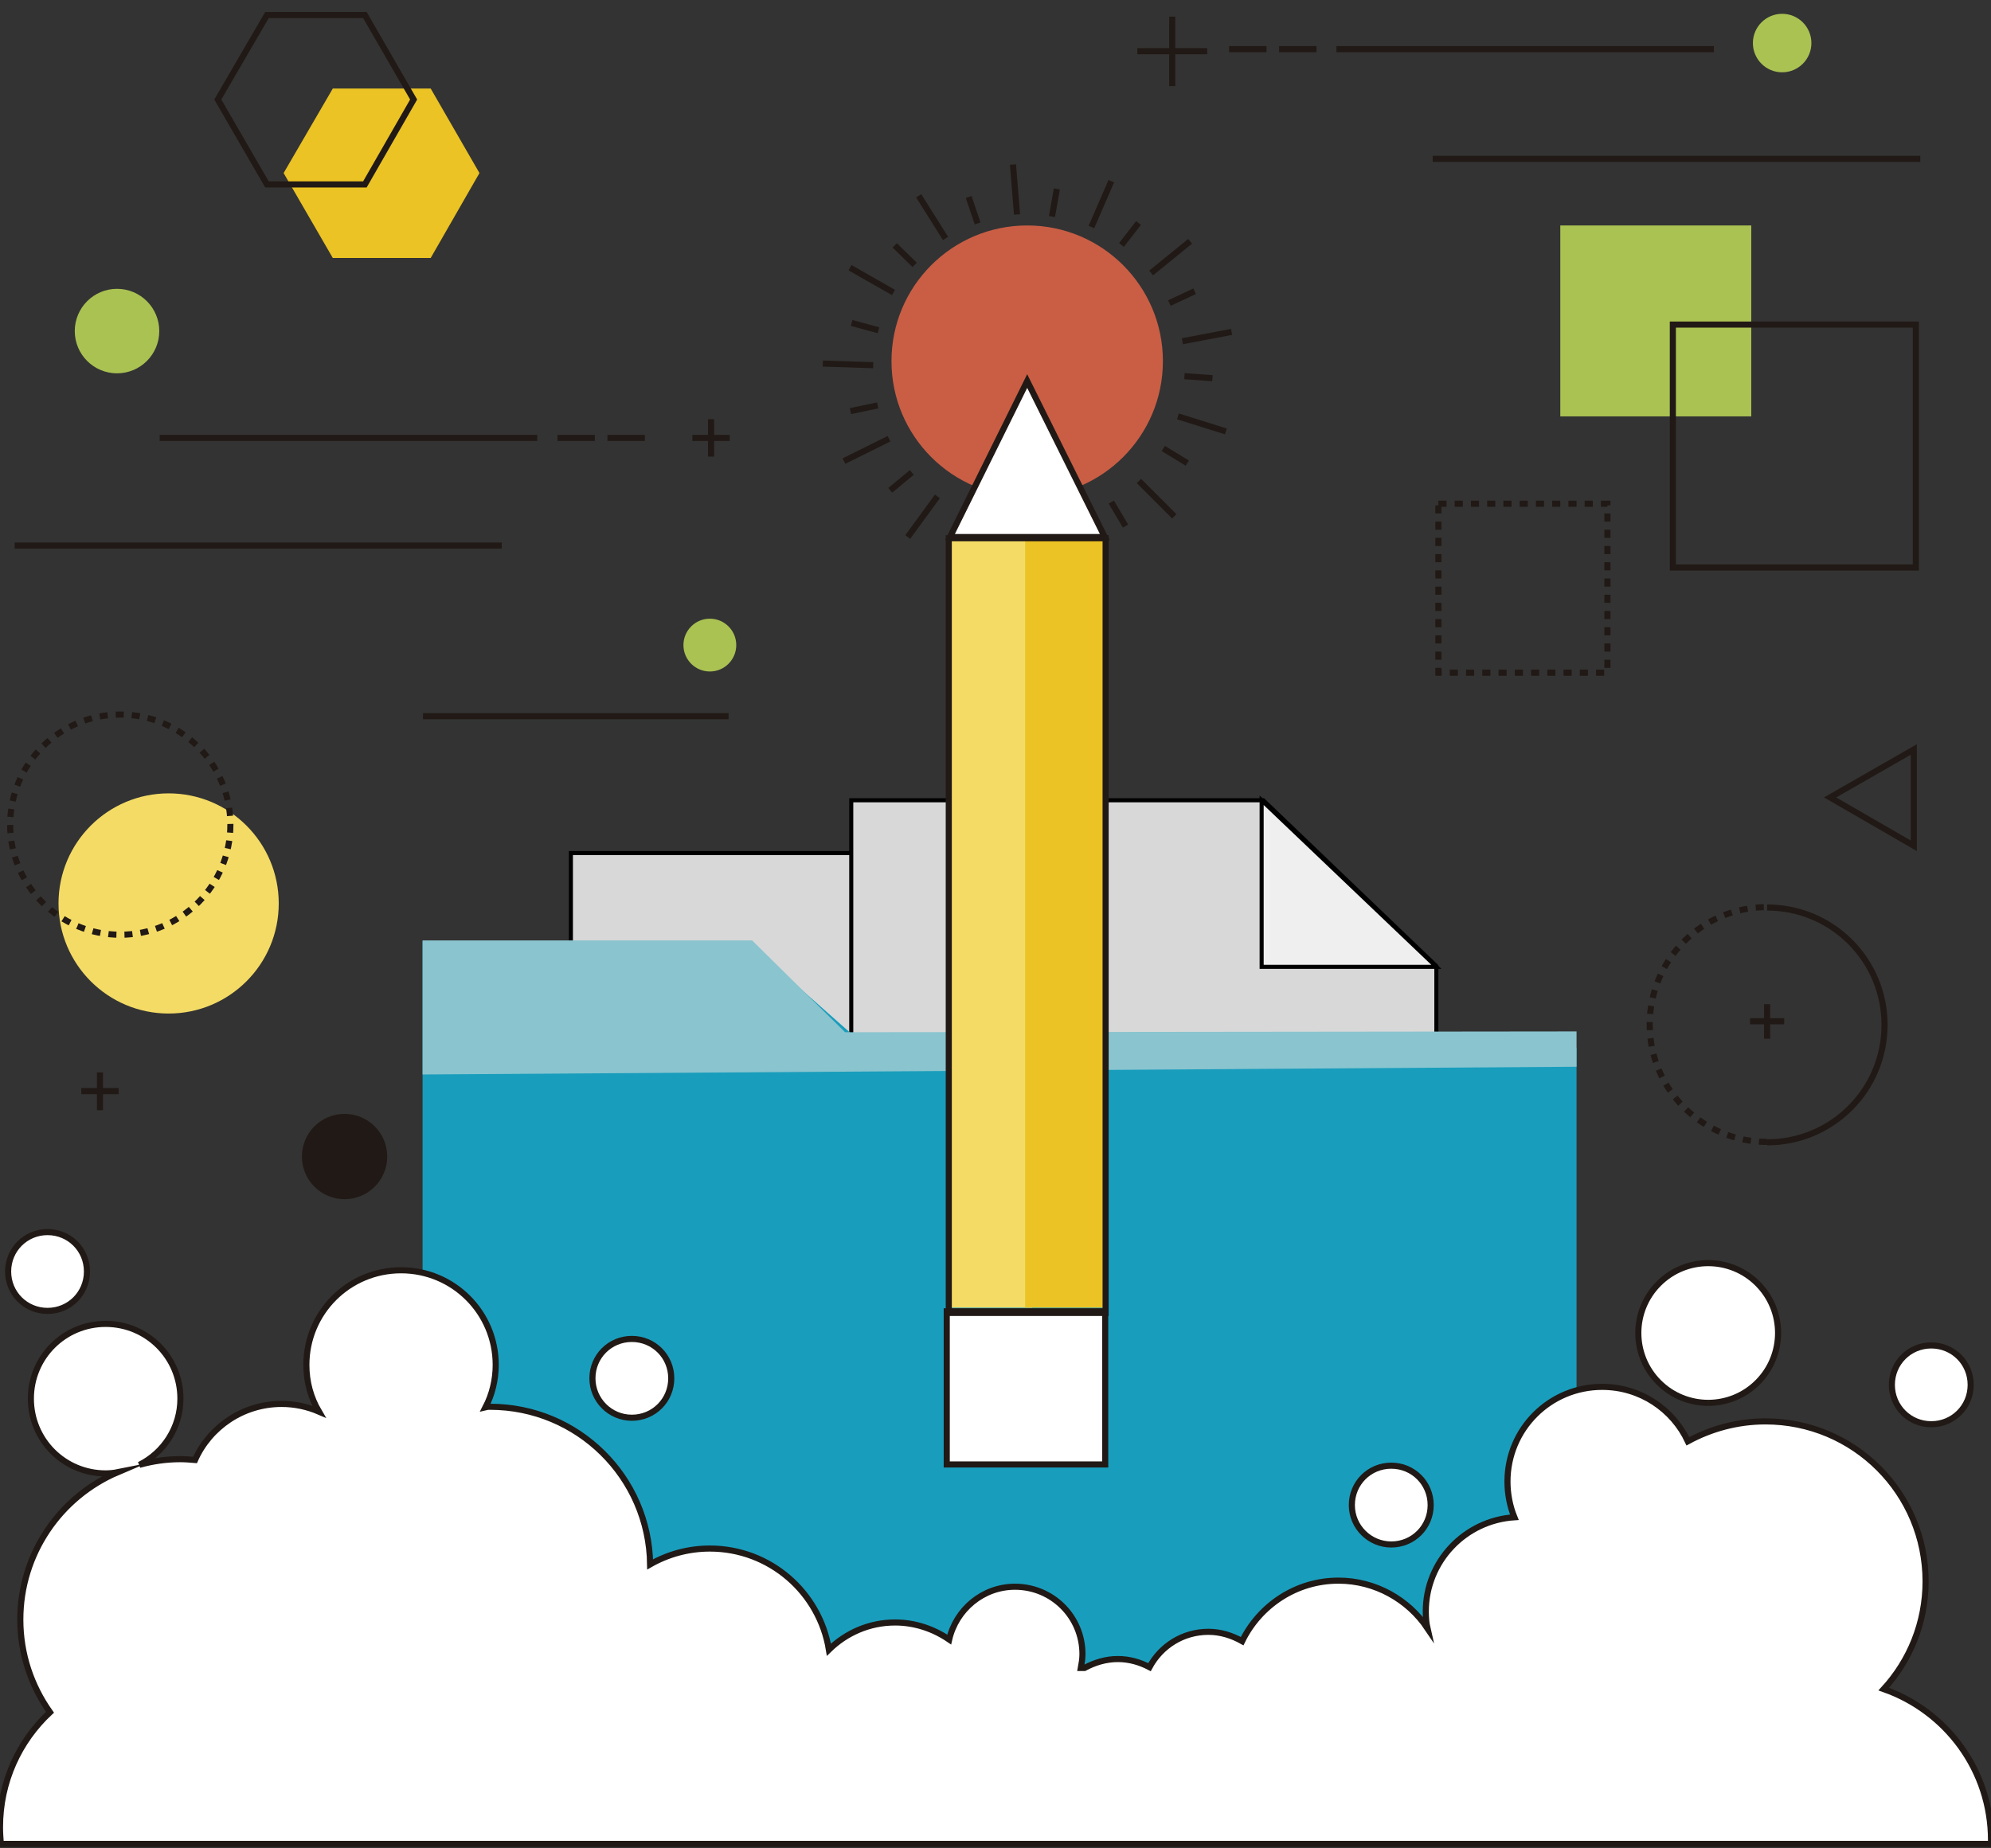 <?xml version="1.0" encoding="utf-8"?>
<!-- Generator: Adobe Illustrator 22.1.0, SVG Export Plug-In . SVG Version: 6.00 Build 0)  -->
<svg version="1.1" id="Capa_1" xmlns="http://www.w3.org/2000/svg" xmlns:xlink="http://www.w3.org/1999/xlink" x="0px" y="0px"
	 viewBox="0 0 490 455" style="enable-background:new 0 0 490 455;" xml:space="preserve">
<rect x="0" y="0" width="490" height="455" fill="#333333" stroke="none"/>
<style type="text/css">
	.st0{fill:#C95E45;}
	.st1{fill:#7BB6C3;}
	.st2{fill:none;stroke:#211915;stroke-width:1.5;stroke-miterlimit:10;}
	.st3{fill:#FFFFFF;}
	.st4{fill:#1B9BA9;}
	.st5{fill:none;}
	.st6{fill:#EBC324;}
	.st7{fill:#AAC252;}
	.st8{fill:none;stroke:#211915;stroke-width:1.5;stroke-miterlimit:10;stroke-dasharray:2,2;}
	.st9{fill:#CB6743;}
	.st10{fill:#EDEDED;stroke:#211915;stroke-width:1.5;stroke-miterlimit:10;}
	.st11{fill:none;stroke:#ADACB2;stroke-width:1.5;stroke-miterlimit:10;}
	.st12{fill:#FFFFFF;stroke:#211915;stroke-width:1.5;stroke-miterlimit:10;}
	.st13{fill:#211915;}
	.st14{fill:#F4DB65;}
	.st15{fill:none;stroke:#211915;stroke-width:1.5;stroke-miterlimit:10;stroke-dasharray:2.036,2.036;}
	.st16{clip-path:url(#SVGID_2_);fill:#BFBFBF;}
	.st17{fill:#BFBFBF;}
	.st18{clip-path:url(#SVGID_4_);fill:#BFBFBF;}
	.st19{clip-path:url(#SVGID_6_);fill:#BFBFBF;}
	.st20{clip-path:url(#SVGID_8_);fill:#BFBFBF;}
	.st21{fill:#7B7B7B;stroke:#211915;stroke-width:1.5;stroke-miterlimit:10;}
	.st22{fill:none;stroke:#211915;stroke-width:1.5;stroke-miterlimit:10;stroke-dasharray:2;}
	.st23{fill:#D8D8D8;}
	.st24{fill:none;stroke:#211915;stroke-width:1.5;stroke-miterlimit:10;stroke-dasharray:1.978,1.978;}
	.st25{fill:#EFEFEF;stroke:#000000;stroke-miterlimit:10;}
	.st26{fill:#199DBC;}
	.st27{fill:#89C4CF;}
</style>
<circle class="st0" cx="571.1" cy="37.1" r="4.9"/>
<rect x="531" y="2.5" class="st1" width="493" height="450"/>
<g>
	<rect x="730.9" y="395.6" class="st2" width="110.1" height="57.1"/>
	<line class="st2" x1="533.1" y1="452.6" x2="1021.6" y2="452.6"/>
	<g>
		<rect x="610.8" y="153.2" class="st3" width="348.2" height="192.4"/>
		<g>
			<path class="st4" d="M955.4,156.7v185.4H614.3V156.7H955.4 M962.4,149.7H607.3v199.4h355.2V149.7L962.4,149.7z"/>
		</g>
	</g>
	<rect x="607.3" y="349.1" class="st2" width="355.2" height="46.5"/>
</g>
<path class="st5" d="M894.7,24.6h0.2c-0.1-0.1-0.1-0.2-0.2-0.3C894.7,24.4,894.7,24.5,894.7,24.6z"/>
<polygon class="st2" points="996.1,175.3 979.1,165.6 996.1,155.8 "/>
<circle class="st0" cx="602.7" cy="72.8" r="8.6"/>
<circle class="st0" cx="677.4" cy="103.2" r="5.3"/>
<circle class="st0" cx="659.7" cy="58.9" r="3.8"/>
<polygon class="st6" points="598.8,40.6 593.3,31 598.8,21.4 609.8,21.4 615.4,31 609.8,40.6 "/>
<line class="st2" x1="554" y1="108.9" x2="652.7" y2="108.9"/>
<g>
	<line class="st2" x1="561" y1="49.6" x2="609.8" y2="49.6"/>
	<line class="st2" x1="612.4" y1="49.6" x2="617.2" y2="49.6"/>
	<line class="st2" x1="618.9" y1="49.6" x2="623.7" y2="49.6"/>
	<g>
		<line class="st2" x1="629.8" y1="49.6" x2="634.7" y2="49.6"/>
		<line class="st2" x1="632.3" y1="47.1" x2="632.3" y2="52"/>
	</g>
</g>
<rect x="895.1" y="11.9" class="st7" width="25.1" height="25.1"/>
<rect x="915.5" y="18.1" class="st2" width="47.2" height="47.2"/>
<rect x="893.6" y="48.7" class="st8" width="32.8" height="32.8"/>
<g>
	<line class="st2" x1="680.3" y1="52.8" x2="745" y2="52.8"/>
	<line class="st2" x1="717.6" y1="37.1" x2="667.5" y2="37.1"/>
	<line class="st2" x1="664.9" y1="37.1" x2="659.9" y2="37.1"/>
	<line class="st2" x1="658.2" y1="37.1" x2="653.2" y2="37.1"/>
	<line class="st2" x1="641.1" y1="37.4" x2="650.3" y2="37.4"/>
	<line class="st2" x1="645.7" y1="32.4" x2="645.7" y2="42.4"/>
	<path class="st9" d="M647.3,58.4"/>
</g>
<path class="st5" d="M682.9,254.3c0.3-0.3,0.6-0.7,0.9-1c-0.6-0.2-1.1-0.4-1.7-0.6C682.4,253.2,682.7,253.7,682.9,254.3z"/>
<polygon class="st2" points="591.4,32.3 585.8,22.7 591.4,13.1 602.4,13.1 607.9,22.7 602.4,32.3 "/>
<line class="st2" x1="633.9" y1="121.2" x2="695.8" y2="121.2"/>
<g>
	<rect x="713.9" y="128.7" class="st10" width="165.5" height="202.7"/>
	<rect x="714" y="128.5" class="st7" width="165" height="15"/>
	<g>
		<line class="st11" x1="754" y1="250" x2="839.3" y2="250"/>
		<line class="st11" x1="754" y1="258.8" x2="839.3" y2="258.8"/>
		<line class="st11" x1="754" y1="267.5" x2="839.3" y2="267.5"/>
		<line class="st11" x1="754" y1="276.2" x2="839.3" y2="276.2"/>
		<line class="st11" x1="754" y1="284.9" x2="839.3" y2="284.9"/>
		<line class="st11" x1="754" y1="293.6" x2="839.3" y2="293.6"/>
	</g>
	<g>
		<rect x="721.8" y="134.2" class="st3" width="17.5" height="5"/>
		<rect x="765.2" y="134.2" class="st3" width="97" height="5"/>
	</g>
</g>
<g>
	<path class="st12" d="M638.2,249.9c0-3.6-2.9-6.5-6.5-6.5c-3.6,0-6.5,2.9-6.5,6.5c0,3.6,2.9,6.5,6.5,6.5
		C635.2,256.4,638.2,253.5,638.2,249.9z"/>
	<path class="st12" d="M729.5,260.6c3.6,0,6.5-2.9,6.5-6.5c0-3.6-2.9-6.5-6.5-6.5c-3.6,0-6.5,2.9-6.5,6.5
		C723,257.7,725.9,260.6,729.5,260.6z"/>
	<path class="st12" d="M855.1,281.6c3.6,0,6.5-2.9,6.5-6.5c0-3.6-2.9-6.5-6.5-6.5c-3.6,0-6.5,2.9-6.5,6.5
		C848.5,278.7,851.5,281.6,855.1,281.6z"/>
	<path class="st12" d="M947.6,281.9c3.6,0,6.5-2.9,6.5-6.5c0-3.6-2.9-6.5-6.5-6.5c-3.6,0-6.5,2.9-6.5,6.5
		C941.1,279,944,281.9,947.6,281.9z"/>
	
		<ellipse transform="matrix(0.707 -0.707 0.707 0.707 88.545 715.103)" class="st12" cx="907.5" cy="250.7" rx="11.6" ry="11.6"/>
	<path class="st12" d="M945.7,330.5c0-10.8-6.9-19.9-16.6-23.3c4-4.4,6.5-10.2,6.5-16.7c0-13.7-11.1-24.7-24.7-24.7
		c-4.3,0-8.4,1.1-12,3.1c-2.3-5-7.4-8.4-13.2-8.4c-8.1,0-14.6,6.6-14.6,14.6c0,2,0.4,3.8,1.1,5.5c-7.6,0.5-13.7,6.8-13.7,14.6
		c0,0.9,0.1,1.8,0.2,2.6c-3-4.4-8-7.3-13.8-7.3c-6.6,0-12.2,3.8-14.9,9.3c-1.5-0.9-3.3-1.5-5.2-1.5c-3.9,0-7.3,2.2-9.1,5.5
		c-1.5-0.8-3.1-1.3-4.9-1.3c-1.9,0-3.6,0.5-5.1,1.4h-0.6c0.1-0.7,0.2-1.4,0.2-2.1c0-5.8-4.7-10.4-10.4-10.4c-5,0-9.1,3.5-10.2,8.1
		c-2.4-1.7-5.3-2.6-8.4-2.6c-4,0-7.6,1.6-10.2,4.2c-1.5-8.9-9.1-15.7-18.4-15.7c-3.3,0-6.5,0.9-9.2,2.4
		c-0.2-13.5-11.2-24.3-24.7-24.3c-0.2,0-0.5,0-0.7,0c1-2,1.6-4.2,1.6-6.6c0-8.1-6.6-14.6-14.6-14.6c-8.1,0-14.6,6.6-14.6,14.6
		c0,2.6,0.7,5.1,1.9,7.2c-1.8-0.8-3.7-1.2-5.7-1.2c-6,0-11.1,3.6-13.4,8.7c-0.7-0.1-1.5-0.1-2.3-0.1c-2.2,0-4.3,0.3-6.3,0.9
		c3.8-1.9,6.3-5.8,6.3-10.3c0-6.4-5.2-11.6-11.6-11.6c-6.4,0-11.6,5.2-11.6,11.6c0,6.4,5.2,11.6,11.6,11.6c0.7,0,1.3-0.1,1.9-0.2
		c-8.9,3.8-15.1,12.5-15.1,22.8c0,5.3,1.7,10.3,4.6,14.3c-4.7,4.5-7.6,10.8-7.6,17.9c0,0.9,0,12.2,0.1,13h307.4
		C945.7,341.3,945.7,330.7,945.7,330.5z"/>
</g>
<circle class="st13" cx="569.8" cy="260.3" r="8.7"/>
<g>
	<line class="st2" x1="560.5" y1="223.6" x2="568.1" y2="223.6"/>
	<line class="st2" x1="564.3" y1="219.8" x2="564.3" y2="227.4"/>
</g>
<g>
	<circle class="st14" cx="568.8" cy="163.3" r="16.2"/>
	<g>
		<circle class="st15" cx="561.7" cy="151.7" r="16.2"/>
	</g>
</g>
<g>
	<g>
		<defs>
			<rect id="SVGID_1_" x="754.6" y="164.5" width="36.5" height="28.3"/>
		</defs>
		<clipPath id="SVGID_2_">
			<use xlink:href="#SVGID_1_"  style="overflow:visible;"/>
		</clipPath>
		<path class="st16" d="M790.4,164.5h-35.1c-0.4,0-0.8,0.4-0.8,0.8V192c0,0.4,0.3,0.8,0.8,0.8h35.1c0.4,0,0.8-0.4,0.8-0.8v-26.7
			C791.2,164.9,790.8,164.5,790.4,164.5L790.4,164.5z M789.7,166.1v18.4l-7.8-6.3c-0.3-0.2-0.6-0.2-0.9,0l-5.1,3.5l-10.1-7.2
			c-0.2-0.2-0.6-0.2-0.8,0l-8.9,5.4v-13.8H789.7z M756.1,191.2v-9.6l9.2-5.6l10.1,7.3c0.3,0.2,0.6,0.2,0.8,0l5.1-3.5l8.3,6.7v4.7
			H756.1z M756.1,191.2"/>
	</g>
	<path class="st17" d="M776.4,176.3c2.4,0,4.4-2,4.4-4.5c0-2.5-2-4.5-4.4-4.5c-2.4,0-4.4,2-4.4,4.5C772,174.2,774,176.3,776.4,176.3
		L776.4,176.3z M776.4,169.1c1.4,0,2.5,1.2,2.5,2.6c0,1.4-1.1,2.6-2.5,2.6c-1.4,0-2.5-1.2-2.5-2.6
		C773.9,170.3,775,169.1,776.4,169.1L776.4,169.1z M776.4,169.1"/>
</g>
<g>
	<g>
		<defs>
			<rect id="SVGID_3_" x="802" y="164.5" width="36.5" height="28.3"/>
		</defs>
		<clipPath id="SVGID_4_">
			<use xlink:href="#SVGID_3_"  style="overflow:visible;"/>
		</clipPath>
		<path class="st18" d="M837.8,164.5h-35.1c-0.4,0-0.8,0.4-0.8,0.8V192c0,0.4,0.3,0.8,0.8,0.8h35.1c0.4,0,0.8-0.4,0.8-0.8v-26.7
			C838.6,164.9,838.2,164.5,837.8,164.5L837.8,164.5z M837.1,166.1v18.4l-7.8-6.3c-0.3-0.2-0.6-0.2-0.9,0l-5.1,3.5l-10.1-7.2
			c-0.2-0.2-0.6-0.2-0.8,0l-8.9,5.4v-13.8H837.1z M803.5,191.2v-9.6l9.2-5.6l10.1,7.3c0.3,0.2,0.6,0.2,0.8,0l5.1-3.5l8.3,6.7v4.7
			H803.5z M803.5,191.2"/>
	</g>
	<path class="st17" d="M823.8,176.3c2.4,0,4.4-2,4.4-4.5c0-2.5-2-4.5-4.4-4.5c-2.4,0-4.4,2-4.4,4.5
		C819.4,174.2,821.4,176.3,823.8,176.3L823.8,176.3z M823.8,169.1c1.4,0,2.5,1.2,2.5,2.6c0,1.4-1.1,2.6-2.5,2.6
		c-1.4,0-2.5-1.2-2.5-2.6C821.3,170.3,822.4,169.1,823.8,169.1L823.8,169.1z M823.8,169.1"/>
</g>
<g>
	<g>
		<defs>
			<rect id="SVGID_5_" x="754.6" y="202.2" width="36.5" height="28.3"/>
		</defs>
		<clipPath id="SVGID_6_">
			<use xlink:href="#SVGID_5_"  style="overflow:visible;"/>
		</clipPath>
		<path class="st19" d="M790.4,202.2h-35.1c-0.4,0-0.8,0.4-0.8,0.8v26.7c0,0.4,0.3,0.8,0.8,0.8h35.1c0.4,0,0.8-0.4,0.8-0.8V203
			C791.2,202.5,790.8,202.2,790.4,202.2L790.4,202.2z M789.7,203.8v18.4l-7.8-6.3c-0.3-0.2-0.6-0.2-0.9,0l-5.1,3.5l-10.1-7.2
			c-0.2-0.2-0.6-0.2-0.8,0l-8.9,5.4v-13.8H789.7z M756.1,228.9v-9.6l9.2-5.6l10.1,7.3c0.3,0.2,0.6,0.2,0.8,0l5.1-3.5l8.3,6.7v4.7
			H756.1z M756.1,228.9"/>
	</g>
	<path class="st17" d="M776.4,213.9c2.4,0,4.4-2,4.4-4.5c0-2.5-2-4.5-4.4-4.5c-2.4,0-4.4,2-4.4,4.5C772,211.9,774,213.9,776.4,213.9
		L776.4,213.9z M776.4,206.8c1.4,0,2.5,1.2,2.5,2.6c0,1.4-1.1,2.6-2.5,2.6c-1.4,0-2.5-1.2-2.5-2.6C773.9,208,775,206.8,776.4,206.8
		L776.4,206.8z M776.4,206.8"/>
</g>
<g>
	<g>
		<defs>
			<rect id="SVGID_7_" x="802" y="202.2" width="36.5" height="28.3"/>
		</defs>
		<clipPath id="SVGID_8_">
			<use xlink:href="#SVGID_7_"  style="overflow:visible;"/>
		</clipPath>
		<path class="st20" d="M837.8,202.2h-35.1c-0.4,0-0.8,0.4-0.8,0.8v26.7c0,0.4,0.3,0.8,0.8,0.8h35.1c0.4,0,0.8-0.4,0.8-0.8V203
			C838.6,202.5,838.2,202.2,837.8,202.2L837.8,202.2z M837.1,203.8v18.4l-7.8-6.3c-0.3-0.2-0.6-0.2-0.9,0l-5.1,3.5l-10.1-7.2
			c-0.2-0.2-0.6-0.2-0.8,0l-8.9,5.4v-13.8H837.1z M803.5,228.9v-9.6l9.2-5.6l10.1,7.3c0.3,0.2,0.6,0.2,0.8,0l5.1-3.5l8.3,6.7v4.7
			H803.5z M803.5,228.9"/>
	</g>
	<path class="st17" d="M823.8,213.9c2.4,0,4.4-2,4.4-4.5c0-2.5-2-4.5-4.4-4.5c-2.4,0-4.4,2-4.4,4.5
		C819.4,211.9,821.4,213.9,823.8,213.9L823.8,213.9z M823.8,206.8c1.4,0,2.5,1.2,2.5,2.6c0,1.4-1.1,2.6-2.5,2.6
		c-1.4,0-2.5-1.2-2.5-2.6C821.3,208,822.4,206.8,823.8,206.8L823.8,206.8z M823.8,206.8"/>
</g>
<g>
	<rect x="782.3" y="254.2" class="st21" width="27" height="27"/>
	<g>
		<g>
			<line class="st2" x1="810.5" y1="81.1" x2="813" y2="85.3"/>
			<line class="st2" x1="815.4" y1="77.3" x2="821.7" y2="83.6"/>
		</g>
		<g>
			<line class="st2" x1="819.8" y1="71.6" x2="823.9" y2="74.2"/>
			<line class="st2" x1="822.3" y1="66" x2="830.8" y2="68.6"/>
		</g>
		<g>
			<line class="st2" x1="823.5" y1="58.9" x2="828.4" y2="59.2"/>
			<line class="st2" x1="823.1" y1="52.7" x2="831.8" y2="51.1"/>
		</g>
		<g>
			<line class="st2" x1="820.8" y1="45.9" x2="825.3" y2="43.9"/>
			<line class="st2" x1="817.6" y1="40.7" x2="824.5" y2="35.1"/>
		</g>
		<g>
			<line class="st2" x1="812.4" y1="35.8" x2="815.4" y2="31.9"/>
			<line class="st2" x1="807" y1="32.6" x2="810.6" y2="24.5"/>
		</g>
		<g>
			<line class="st2" x1="800.1" y1="30.7" x2="801" y2="25.8"/>
			<line class="st2" x1="794" y1="30.4" x2="793.3" y2="21.6"/>
		</g>
		<g>
			<line class="st2" x1="787" y1="31.9" x2="785.4" y2="27.3"/>
			<line class="st2" x1="781.4" y1="34.6" x2="776.6" y2="27.1"/>
		</g>
		<g>
			<line class="st2" x1="775.9" y1="39.2" x2="772.4" y2="35.8"/>
			<line class="st2" x1="772.2" y1="44.1" x2="764.5" y2="39.8"/>
		</g>
		<g>
			<line class="st2" x1="769.6" y1="50.8" x2="764.8" y2="49.5"/>
			<line class="st2" x1="768.6" y1="56.9" x2="759.7" y2="56.7"/>
		</g>
		<g>
			<line class="st2" x1="769.4" y1="64" x2="764.6" y2="65.1"/>
			<line class="st2" x1="771.4" y1="69.9" x2="763.4" y2="73.8"/>
		</g>
		<g>
			<line class="st2" x1="775.4" y1="75.8" x2="771.6" y2="79"/>
			<line class="st2" x1="779.9" y1="80" x2="774.7" y2="87.2"/>
		</g>
	</g>
	<circle class="st0" cx="795.8" cy="56.2" r="23.9"/>
	<g>
		<rect x="782.3" y="89.8" class="st14" width="14.3" height="164.3"/>
		<rect x="796.2" y="89.8" class="st6" width="14.3" height="164.3"/>
	</g>
	<polygon class="st12" points="782.1,87.2 795.8,59.7 809.4,87.2 	"/>
	<rect x="781.9" y="88.1" class="st2" width="27.6" height="166"/>
</g>
<g>
	<path class="st2" d="M962.6,89c11.9,0,21.5,9.6,21.5,21.5s-9.6,21.5-21.5,21.5"/>
	<path class="st22" d="M962.6,132.1c-11.9,0-21.5-9.6-21.5-21.5S950.7,89,962.6,89"/>
	<line class="st2" x1="962.6" y1="106.8" x2="962.6" y2="113.1"/>
	<line class="st2" x1="965.7" y1="110" x2="959.4" y2="110"/>
</g>
<g>
	<g>
		<rect x="140.5" y="210" class="st23" width="159" height="210"/>
		<g>
			<path d="M299,210.5v209H141v-209H299 M300,209.5H140v211h160V209.5L300,209.5z"/>
		</g>
	</g>
	<polygon class="st2" points="471,208.2 450.4,196.3 471,184.5 	"/>
	<circle class="st13" cx="84.8" cy="284.7" r="10.5"/>
	<g>
		<path class="st2" d="M434.9,223.4c16,0,28.9,12.9,28.9,28.9s-12.9,28.9-28.9,28.9"/>
		<path class="st22" d="M434.9,281.1c-15.9,0-28.9-12.9-28.9-28.9s12.9-28.9,28.9-28.9"/>
		<line class="st2" x1="434.9" y1="247.2" x2="434.9" y2="255.7"/>
		<line class="st2" x1="439.1" y1="251.4" x2="430.7" y2="251.4"/>
	</g>
	<circle class="st7" cx="28.8" cy="81.5" r="10.4"/>
	<circle class="st7" cx="174.7" cy="158.8" r="6.5"/>
	<circle class="st7" cx="438.6" cy="10.6" r="7.2"/>
	<line class="st2" x1="3.6" y1="134.3" x2="123.5" y2="134.3"/>
	<line class="st2" x1="104.1" y1="176.3" x2="179.3" y2="176.3"/>
	<g>
		<line class="st2" x1="39.3" y1="107.8" x2="132.2" y2="107.8"/>
		<line class="st2" x1="137.2" y1="107.8" x2="146.4" y2="107.8"/>
		<line class="st2" x1="149.5" y1="107.8" x2="158.7" y2="107.8"/>
		<g>
			<line class="st2" x1="170.4" y1="107.8" x2="179.6" y2="107.8"/>
			<line class="st2" x1="175" y1="103.2" x2="175" y2="112.4"/>
		</g>
	</g>
	<g>
		<line class="st2" x1="20" y1="268.6" x2="29.2" y2="268.6"/>
		<line class="st2" x1="24.6" y1="264" x2="24.6" y2="273.3"/>
	</g>
	<g>
		<circle class="st14" cx="41.5" cy="222.4" r="27.1"/>
		<g>
			<circle class="st24" cx="29.6" cy="203" r="27.1"/>
		</g>
	</g>
	<g>
		<line class="st2" x1="352.6" y1="39.1" x2="472.6" y2="39.1"/>
		<line class="st2" x1="421.8" y1="12.1" x2="328.9" y2="12.1"/>
		<line class="st2" x1="324" y1="12.1" x2="314.8" y2="12.1"/>
		<line class="st2" x1="311.7" y1="12.1" x2="302.5" y2="12.1"/>
		<line class="st2" x1="279.9" y1="12.6" x2="297.1" y2="12.6"/>
		<line class="st2" x1="288.5" y1="4.1" x2="288.5" y2="21.2"/>
		<path class="st9" d="M291.4,48.9"/>
	</g>
	<path class="st5" d="M331.2,418.3h0.2c-0.1-0.1-0.2-0.2-0.2-0.3C331.2,418.1,331.2,418.2,331.2,418.3z"/>
	<path class="st5" d="M137.3,381.1c0.4-0.4,0.7-0.8,1.1-1.2c-0.7-0.2-1.4-0.4-2-0.7C136.7,379.8,137,380.4,137.3,381.1z"/>
	<g>
		<polygon class="st6" points="81.9,63.5 69.8,42.6 81.9,21.8 106,21.8 118,42.6 106,63.5 		"/>
		<polygon class="st2" points="65.7,45.4 53.6,24.5 65.7,3.7 89.8,3.7 101.8,24.5 89.8,45.4 		"/>
	</g>
	<g>
		<rect x="354" y="124" class="st8" width="41.6" height="41.6"/>
		<rect x="384" y="55.5" class="st7" width="47" height="47"/>
		<rect x="411.7" y="79.9" class="st2" width="59.8" height="59.8"/>
	</g>
	<g>
		<polygon class="st23" points="209.5,407 209.5,197 310.9,197 353.5,237.8 353.5,407 		"/>
		<path d="M310.7,197.5L353,238l0,168.5H210v-209H310.7 M311.1,196.5c-34,0-68.1,0-102.1,0v211h145c0-56.6,0-113.3,0-169.9
			L311.1,196.5L311.1,196.5z"/>
	</g>
	<polygon class="st25" points="353.5,238 310.5,238 310.5,197 	"/>
	<g>
		<g>
			<polygon class="st26" points="183.8,231.7 213.4,257.9 388,257.9 388,431.1 104,431.1 104,231.7 			"/>
			<rect x="104" y="390.1" class="st26" width="283.5" height="40.5"/>
		</g>
		<polygon class="st27" points="104,231.5 185.1,231.5 208,254.1 388,253.9 388,262.6 104,264.5 		"/>
	</g>
	<g>
		<path class="st12" d="M21.4,313c0-5.4-4.3-9.7-9.7-9.7c-5.4,0-9.7,4.3-9.7,9.7c0,5.4,4.3,9.7,9.7,9.7
			C17.1,322.7,21.4,318.4,21.4,313z"/>
		<path class="st12" d="M155.5,349c5.4,0,9.7-4.3,9.7-9.7c0-5.4-4.3-9.7-9.7-9.7c-5.4,0-9.7,4.3-9.7,9.7
			C145.8,344.6,150.1,349,155.5,349z"/>
		<path class="st12" d="M342.4,380.2c5.4,0,9.7-4.3,9.7-9.7c0-5.4-4.3-9.7-9.7-9.7c-5.4,0-9.7,4.3-9.7,9.7
			C332.7,375.9,337.1,380.2,342.4,380.2z"/>
		<path class="st12" d="M475.3,350.6c5.4,0,9.7-4.3,9.7-9.7c0-5.4-4.3-9.7-9.7-9.7c-5.4,0-9.7,4.3-9.7,9.7
			C465.6,346.3,469.9,350.6,475.3,350.6z"/>
		
			<ellipse transform="matrix(0.707 -0.707 0.707 0.707 -108.859 393.464)" class="st12" cx="420.5" cy="328.1" rx="17.2" ry="17.2"/>
		<path class="st12" d="M490,453c0-17.2-11-31.8-26.4-37.2c6.4-7,10.3-16.3,10.3-26.5c0-21.8-17.6-39.4-39.4-39.4
			c-6.9,0-13.4,1.8-19.1,4.9c-3.7-7.9-11.7-13.4-21.1-13.4c-12.9,0-23.3,10.4-23.3,23.3c0,3.1,0.6,6.1,1.7,8.8
			c-12.2,0.8-21.8,10.9-21.8,23.2c0,1.4,0.1,2.8,0.4,4.1c-4.7-7-12.8-11.7-21.9-11.7c-10.4,0-19.4,6.1-23.7,14.9
			c-2.5-1.4-5.3-2.3-8.3-2.3c-6.3,0-11.7,3.5-14.5,8.7c-2.3-1.2-4.9-2-7.8-2c-3,0-5.8,0.9-8.2,2.2H266c0.2-1.1,0.4-2.2,0.4-3.4
			c0-9.2-7.4-16.6-16.6-16.6c-7.9,0-14.5,5.6-16.2,13c-3.8-2.6-8.4-4.2-13.3-4.2c-6.4,0-12.1,2.6-16.3,6.7
			c-2.3-14.1-14.5-24.9-29.3-24.9c-5.3,0-10.3,1.4-14.7,3.9c-0.3-21.5-17.8-38.8-39.4-38.8c-0.4,0-0.7,0-1.1,0.1
			c1.6-3.1,2.5-6.7,2.5-10.4c0-12.9-10.4-23.3-23.3-23.3c-12.9,0-23.3,10.4-23.3,23.3c0,4.2,1.1,8.1,3.1,11.5
			c-2.8-1.2-5.9-1.9-9.2-1.9c-9.5,0-17.7,5.7-21.3,13.8c-1.2-0.1-2.4-0.2-3.6-0.2c-3.5,0-6.9,0.5-10.1,1.4c6-3,10.1-9.2,10.1-16.3
			c0-10.2-8.2-18.4-18.4-18.4c-10.2,0-18.4,8.2-18.4,18.4c0,10.2,8.2,18.4,18.4,18.4c1,0,2-0.1,3-0.3c-14.1,6-24,20-24,36.3
			c0,8.5,2.7,16.3,7.3,22.8C4.7,428.6,0,438.6,0,449.8c0,1.4,0.1,2.7,0.2,4.1H490C490,453.6,490,453.3,490,453z"/>
	</g>
	<g>
		<g>
			<g>
				<g>
					<line class="st2" x1="273.5" y1="123.6" x2="277" y2="129.5"/>
					<line class="st2" x1="280.3" y1="118.4" x2="289" y2="127.1"/>
				</g>
				<g>
					<line class="st2" x1="286.3" y1="110.4" x2="292.2" y2="114"/>
					<line class="st2" x1="289.9" y1="102.5" x2="301.7" y2="106.2"/>
				</g>
				<g>
					<line class="st2" x1="291.5" y1="92.6" x2="298.4" y2="93.1"/>
					<line class="st2" x1="291" y1="84" x2="303.1" y2="81.7"/>
				</g>
				<g>
					<line class="st2" x1="287.8" y1="74.6" x2="294" y2="71.7"/>
					<line class="st2" x1="283.3" y1="67.2" x2="292.9" y2="59.4"/>
				</g>
				<g>
					<line class="st2" x1="276" y1="60.3" x2="280.2" y2="54.9"/>
					<line class="st2" x1="268.6" y1="55.9" x2="273.5" y2="44.6"/>
				</g>
				<g>
					<line class="st2" x1="258.9" y1="53.3" x2="260.1" y2="46.5"/>
					<line class="st2" x1="250.3" y1="52.8" x2="249.3" y2="40.5"/>
				</g>
				<g>
					<line class="st2" x1="240.6" y1="55" x2="238.4" y2="48.5"/>
					<line class="st2" x1="232.7" y1="58.7" x2="226.1" y2="48.2"/>
				</g>
				<g>
					<line class="st2" x1="225.1" y1="65.2" x2="220.2" y2="60.4"/>
					<line class="st2" x1="219.9" y1="72" x2="209.2" y2="65.9"/>
				</g>
				<g>
					<line class="st2" x1="216.2" y1="81.3" x2="209.6" y2="79.5"/>
					<line class="st2" x1="214.9" y1="89.9" x2="202.5" y2="89.5"/>
				</g>
				<g>
					<line class="st2" x1="216" y1="99.8" x2="209.3" y2="101.2"/>
					<line class="st2" x1="218.8" y1="108" x2="207.7" y2="113.5"/>
				</g>
				<g>
					<line class="st2" x1="224.4" y1="116.3" x2="219.1" y2="120.7"/>
					<line class="st2" x1="230.7" y1="122.2" x2="223.4" y2="132.2"/>
				</g>
			</g>
			<circle class="st0" cx="252.8" cy="88.9" r="33.4"/>
			<rect x="233" y="322.8" class="st12" width="39" height="37.7"/>
			<polygon class="st12" points="233.8,132.2 252.8,93.8 271.9,132.2 			"/>
			<g>
				<rect x="234" y="132.1" class="st14" width="20" height="189.8"/>
				<rect x="252.3" y="132.1" class="st6" width="20" height="189.8"/>
			</g>
		</g>
		<rect x="233.5" y="132.5" class="st2" width="38.6" height="190.7"/>
	</g>
</g>
</svg>
